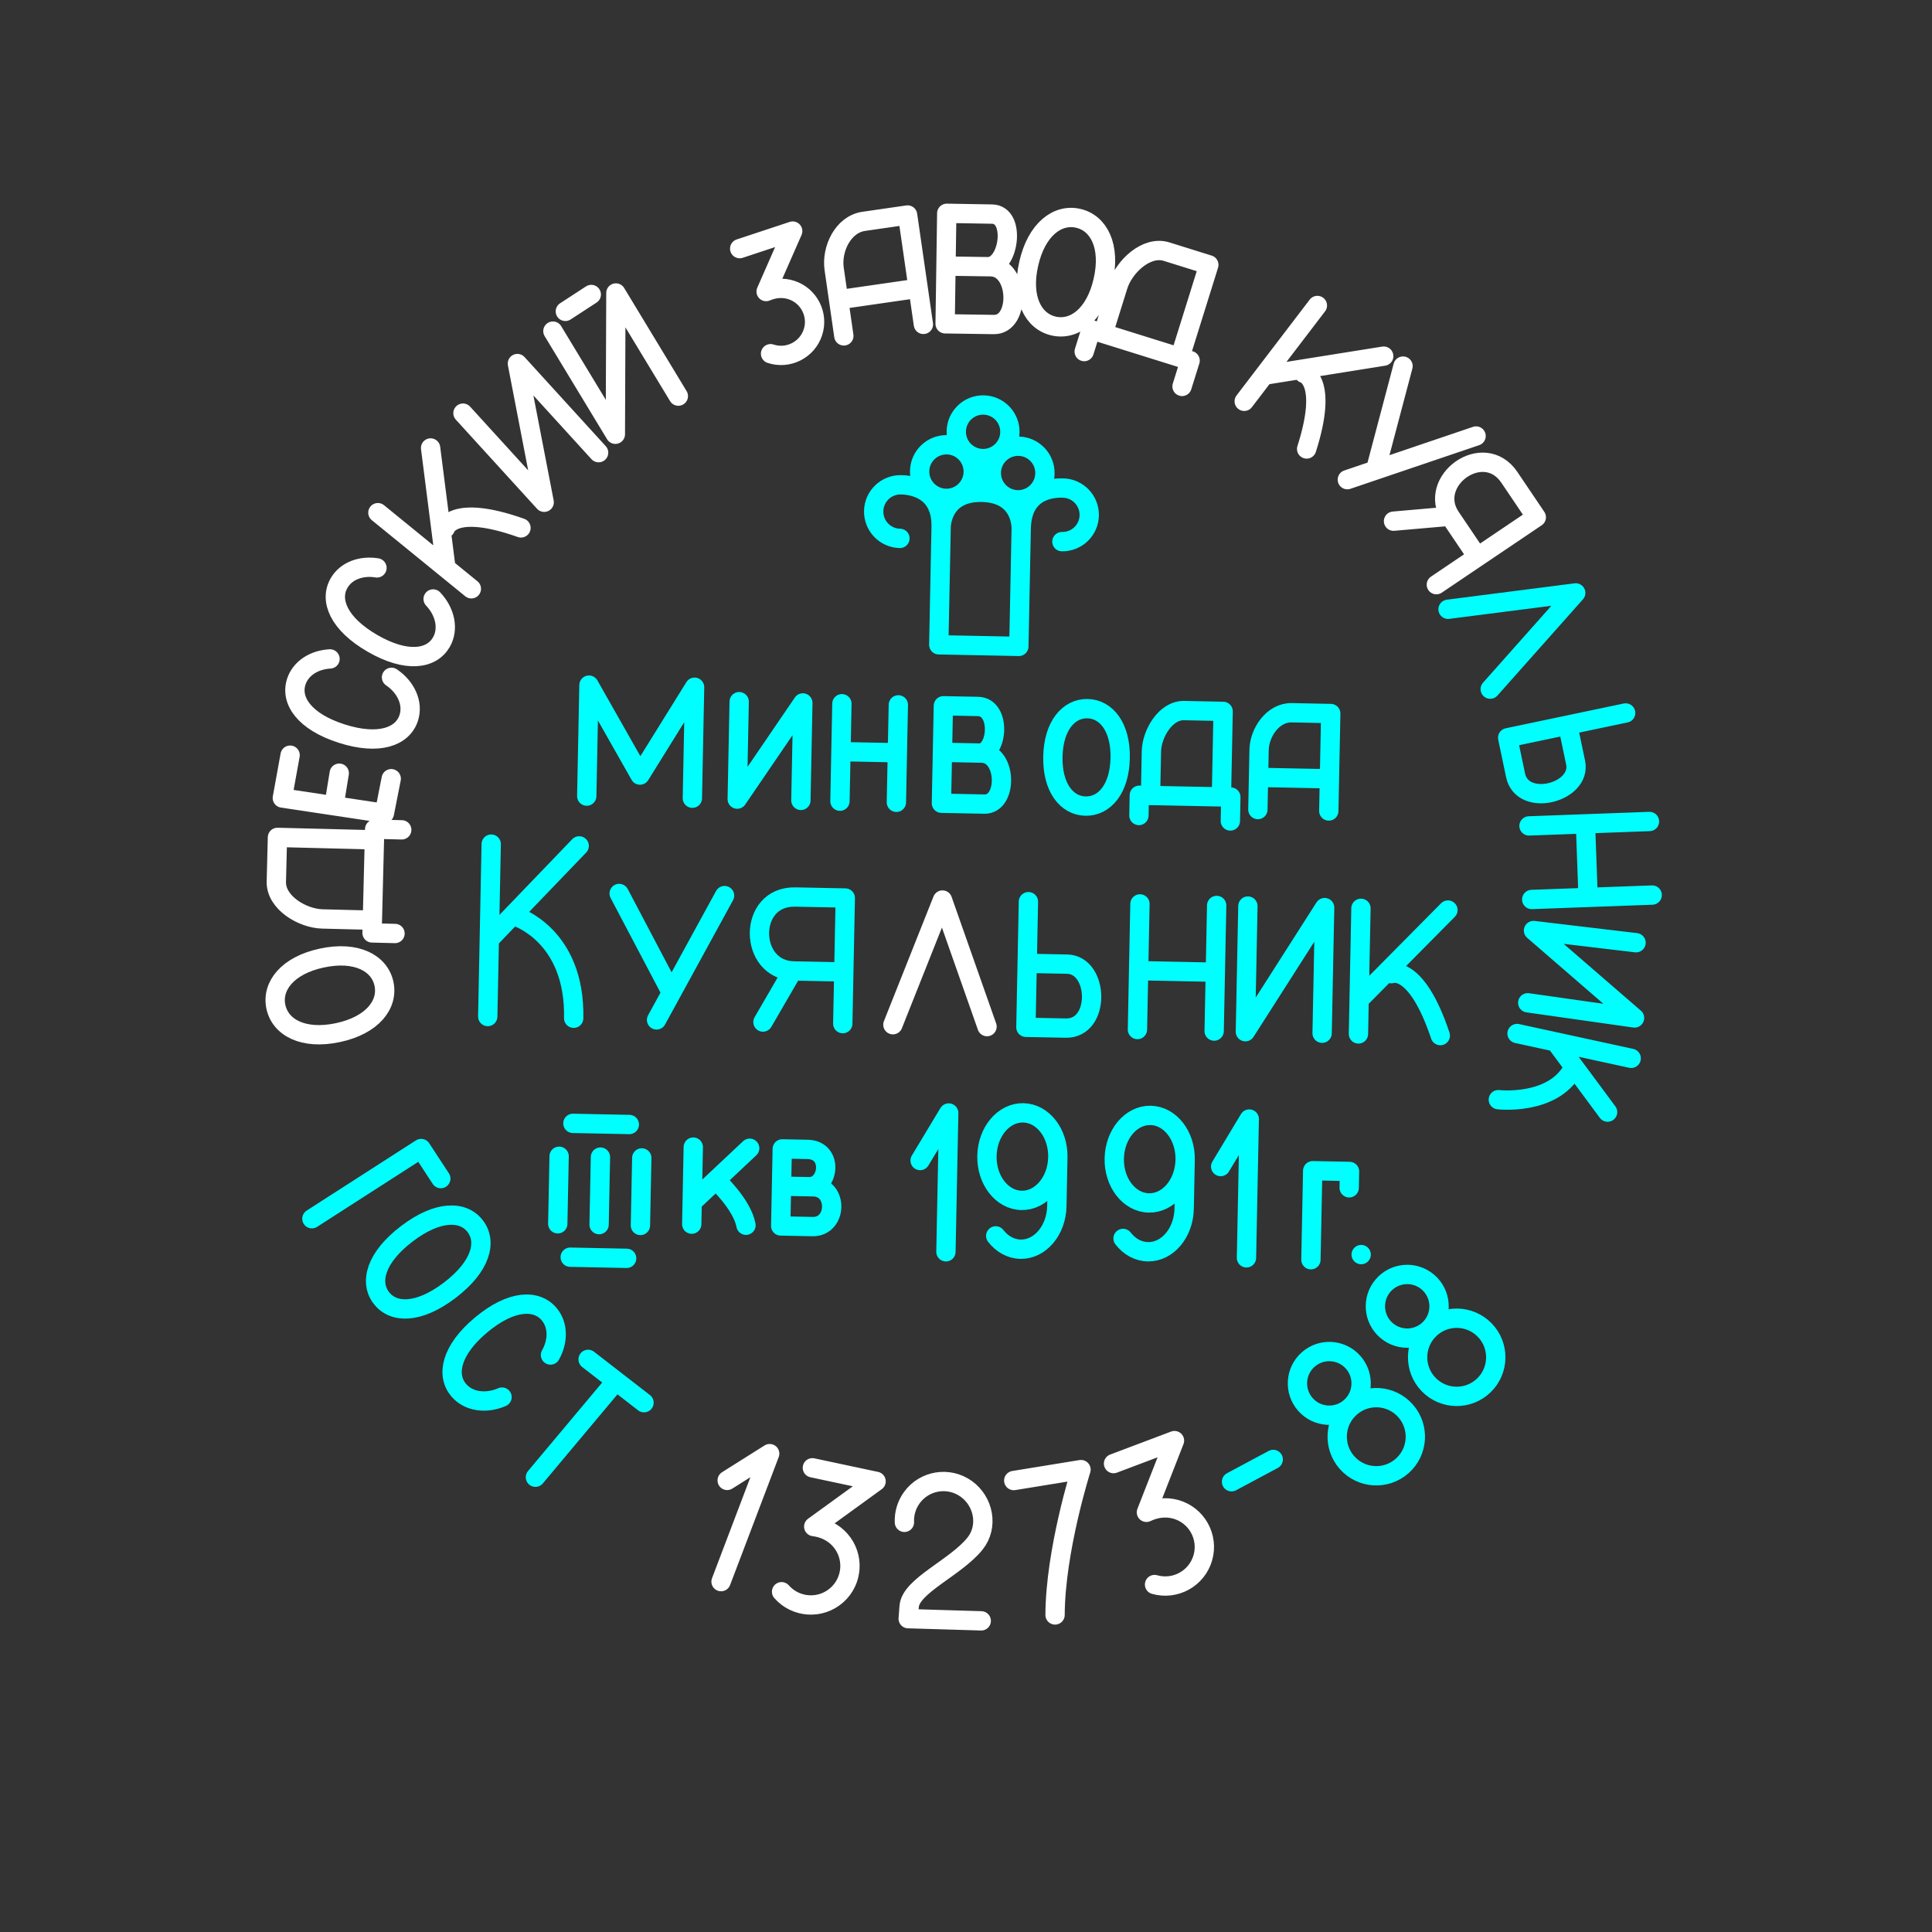 <?xml version="1.0" encoding="UTF-8"?>
<svg width="100" height="100" version="1.1" viewBox="0 0 100 100" xmlns="http://www.w3.org/2000/svg"><rect x="0" y="0" width="100" height="100" fill="#333333" stroke="none"/><path d="m82.066 42.744 0.134 3.656m3.177-3.88-6.236 0.229m6.376 3.579-6.236 0.229m4.863-9.654-6.107 1.282 0.407 1.94c0.358 1.704 3.436 0.905 3.109-0.653l-0.386-1.84m-6.217-6.096 6.609-0.847-4.426 4.981m1.942 16.234 5.528 0.785-5.229-4.525 5.307 0.631m-7.128 8.124s2.801 0.321 3.846-1.565m1.81 2.208-2.631-3.549m3.852 0.766-5.908-1.284m-5.769 19.532c0.738 0.838 0.658 2.116-0.181 2.854-0.838 0.738-2.116 0.658-2.854-0.181-0.738-0.838-0.658-2.116 0.181-2.854 0.838-0.738 2.116-0.658 2.854 0.181zm-2.713-2.513c0.602 0.683 0.536 1.724-0.147 2.326-0.683 0.602-1.724 0.536-2.326-0.147-0.602-0.683-0.536-1.724 0.147-2.326 0.683-0.602 1.724-0.536 2.326 0.147zm-6.296 6.181 2.158-1.155m10.948-6.694c0.778 0.802 0.758 2.082-0.044 2.86-0.802 0.778-2.082 0.758-2.86-0.044-0.778-0.802-0.758-2.082 0.044-2.86 0.802-0.778 2.082-0.758 2.86 0.044zm-2.83-2.38c0.634 0.653 0.618 1.697-0.035 2.33-0.653 0.634-1.697 0.618-2.33-0.035-0.634-0.653-0.618-1.697 0.035-2.33 0.653-0.634 1.697-0.618 2.33 0.035zm-42.201 5.095-4.106 4.9m2.727-6.1 2.894 2.242m-7.35-0.289c-0.831 0.36-1.74 0.24-2.249-0.368-0.65-0.778-0.399-2.059 1.169-3.369 1.568-1.31 2.873-1.331 3.523-0.553 0.471 0.564 0.469 1.392 0.066 2.111m-8.759-2.959c-0.614-0.806-0.305-2.075 1.32-3.313 1.625-1.238 2.93-1.199 3.545-0.393 0.614 0.806 0.305 2.075-1.32 3.313-1.625 1.238-2.93 1.199-3.545 0.393zm3.081-6.172-1.018-1.556-5.654 3.633m38.61-3.178c-0.025 1.251-0.867 2.249-1.88 2.229-1.013-0.02-1.815-1.051-1.789-2.302 0.025-1.251 0.867-2.249 1.88-2.229 1.013 0.02 1.815 1.051 1.789 2.302l-0.051 2.527c-0.025 1.251-0.867 2.249-1.88 2.229-0.507-0.01-0.96-0.273-1.284-0.69m9.805-3.934c-0.025 1.251-0.867 2.249-1.88 2.229-1.013-0.02-1.815-1.051-1.789-2.302 0.025-1.251 0.867-2.249 1.88-2.229 1.013 0.02 1.815 1.051 1.789 2.302l-0.051 2.527c-0.025 1.251-0.867 2.249-1.88 2.229-0.507-0.01-0.96-0.273-1.284-0.69m-10.503-4.032 1.48-2.46-0.144 7.184m14.22-4.412 1.48-2.46-0.144 7.184m5.937-0.168v0m-2.601 0.266 0.092-4.607 1.906 0.038-0.017 0.847m-28.034-1.988-1.311-0.026-0.08 3.988 1.648 0.033c1.281 0.026 1.347-2.033 0.041-2.059l-1.573-0.032 1.348 0.027c1.039 0.021 1.29-1.903-0.074-1.931zm-4.715 1.61s1.324 1.225 1.527 2.316m0.192-3.986-2.919 2.743m-0.001-2.802-0.08 3.988m-6.29 1.71 2.921 0.059m-2.782-6.986 2.921 0.059m0.644 1.73-0.07 3.495m-2.069-3.538-0.07 3.495m-2.069-3.538-0.07 3.495m21.982-39.333-0.027 1.324m2.032 2.036s0.084-1.845-2.035-1.888c-2.119-0.042-2.109 1.805-2.109 1.805m2.598-2.832c-0.015 0.766 0.593 1.399 1.359 1.415 0.766 0.015 1.399-0.593 1.415-1.359 0.015-0.766-0.593-1.399-1.359-1.415-0.766-0.015-1.399 0.593-1.415 1.359zm0.961-2.078c0.015-0.766-0.593-1.399-1.359-1.415-0.766-0.015-1.399 0.593-1.415 1.359-0.015 0.766 0.593 1.399 1.359 1.415 0.766 0.015 1.399-0.593 1.415-1.359zm-5.691 5.49c-0.766-0.015-1.374-0.649-1.359-1.415 0.015-0.766 0.649-1.374 1.415-1.359 0.285 0.006 2.119 0.058 2.076 2.177l-0.122 6.104 4.145 0.083 0.122-6.104c0.042-2.119 1.789-2.1 2.162-2.092 0.766 0.015 1.374 0.649 1.359 1.415-0.015 0.766-0.649 1.374-1.415 1.359m-4.589-3.599c-0.015 0.766-0.649 1.374-1.415 1.359-0.766-0.015-1.374-0.649-1.359-1.415 0.015-0.766 0.649-1.374 1.415-1.359 0.766 0.015 1.374 0.649 1.359 1.415zm-24.95 19.255-0.179 8.924m4.733-8.832-4.545 4.73m1.24-1.088s3.107 0.937 3.02 5.279m2.354-6.458 2.603 4.941m2.852-4.831-3.519 6.434m9.638 0.193 0.13-6.502-2.595-0.052c-2.48-0.05-2.422 3.78-0.077 3.827l2.489 0.05m-4.078 2.594 1.536-2.645m12.204-3.584-0.13 6.502 2.065 0.041c1.814 0.036 1.726-3.277 0.066-3.311l-1.959-0.039m9.702-2.998-0.13 6.502m-3.841-6.582-0.13 6.502m5.717-6.39-0.13 6.502 4.102-6.423-0.13 6.502m-9.392-3.235 3.813 0.076m7.589-3.306-0.13 6.502m4.632-6.412-4.488 4.533m1.561-1.24s1.282-0.53 2.532 3.204m-9.323-13.363 3.482 0.07m0.069 1.668 0.101-5.044-2.022-0.041c-0.961-0.019-1.669 1.014-1.687 1.921l-0.062 3.09m-1.886-0.731 0.087-4.351-2.022-0.041c-0.961-0.019-1.672 1.202-1.69 2.109l-0.045 2.247m4.131 1.357 0.025-1.236-4.737-0.095-0.021 1.048m-2.762-0.486c-0.962-0.019-1.723-0.94-1.691-2.557 0.032-1.617 0.83-2.506 1.792-2.487s1.723 0.94 1.691 2.557c-0.032 1.617-0.83 2.506-1.792 2.487zm-5.559-5.157-1.8-0.036-0.101 5.044 2.224 0.045c1.219 0.024 1.178-2.613-0.133-2.639l-2.039-0.041 1.906 0.038c0.981 0.02 1.147-2.386-0.058-2.411zm-6.877 2.342 2.696 0.054m0.05-2.479-0.101 5.044m-2.82-5.103-0.101 5.044m-5.216-5.151-0.101 5.044 3.396-4.978-0.101 5.044m-11.084-0.222 0.115-5.744 2.641 4.656 2.826-4.547-0.115 5.744" style="fill:none;stroke-linecap:round;stroke-linejoin:round;stroke:#0ff"/><path d="m38.286 12.869 2.744-0.908-1.375 3.129c0.417-0.18 0.876-0.222 1.317-0.076 0.909 0.301 1.403 1.281 1.103 2.191-0.301 0.909-1.281 1.403-2.191 1.103m15.922-7.009c1.063 0.242 1.698 1.438 1.291 3.226-0.406 1.788-1.496 2.593-2.559 2.351-1.063-0.242-1.698-1.438-1.291-3.226 0.406-1.788 1.496-2.593 2.559-2.351zm5.376 8.702 0.418-1.337-5.127-1.602-0.355 1.135m4.98 0.221 1.471-4.71-2.189-0.684c-1.04-0.325-2.201 0.779-2.508 1.761l-0.76 2.432m-8.108-6.176-0.084 5.719 2.522 0.037c1.382 0.02 1.32-2.97-0.166-2.991l-2.312-0.034 2.162 0.032c1.113 0.016 1.479-2.701 0.226-2.723zm-1.209 5.749-0.818-5.661-2.269 0.328c-1.079 0.156-1.679 1.442-1.532 2.461l0.501 3.468m-0.175-1.884 3.908-0.564m20.078 4.386s1.293 0.317 0.144 3.915m3.989-4.805-6.044 0.965m2.611-3.587-3.787 4.96m7.728 6.204 2.924-0.256m-0.707 3.542 5.173-3.489-1.393-2.064c-1.331-1.973-4.303 0.188-3.045 2.054l1.336 1.98m-0.015-6.175-6.664 2.259m2.883-5.878-1.37 5.18m-41.988-8.012 1.342-0.874m-1.986 1.896 3.232 5.338 0.028-7.312 3.232 5.338m-11.147 0.882 4.203 4.612-1.386-7.179 4.203 4.612m-7.936 3.915s0.357-1.282 3.918-0.021m-4.678-4.137 0.775 6.071m-3.503-2.722 4.838 3.94m-1.979 0.527c0.623 0.657 0.822 1.553 0.425 2.239-0.508 0.877-1.797 1.08-3.566 0.057-1.768-1.024-2.235-2.243-1.727-3.12 0.368-0.636 1.147-0.918 1.961-0.785m0.753 5.665c0.749 0.509 1.135 1.341 0.893 2.096-0.309 0.965-1.525 1.439-3.471 0.816-1.946-0.622-2.662-1.714-2.353-2.679 0.224-0.7 0.925-1.141 1.748-1.186m0.211 7.552 0.267-1.637m-2.543-0.933-0.403 2.217 5.282 0.795 0.354-1.794m-0.375 10.616c0.227 1.067-0.592 2.145-2.386 2.527s-2.981-0.269-3.209-1.335c-0.227-1.067 0.592-2.145 2.386-2.527 1.793-0.382 2.981 0.269 3.209 1.335zm0.919-7.969-1.401-0.035-0.135 5.37 1.188 0.03m-1.152-4.85-4.933-0.124-0.058 2.292c-0.027 1.089 1.353 1.903 2.381 1.929l2.547 0.064m38.406 28.127 3.154-1.19-1.452 3.712c0.477-0.23 1.01-0.3 1.531-0.152 1.074 0.307 1.696 1.426 1.39 2.5-0.307 1.074-1.426 1.696-2.5 1.39m-7.288-5.383 3.481-0.566s-1.329 4.185-1.343 7.522m-7.797-4.793c-0.02-0.439 0.103-0.888 0.38-1.273 0.653-0.906 1.917-1.111 2.823-0.458 0.906 0.653 1.152 1.948 0.458 2.823-0.992 1.25-3.332 2.185-3.416 3.258l-0.05 0.636 3.781 0.113m-8.74-7.922 3.297 0.702-3.227 2.34c0.526 0.064 1.012 0.292 1.371 0.7 0.738 0.838 0.658 2.116-0.181 2.854-0.838 0.738-2.116 0.658-2.854-0.181m-2.816-5.762 2.2-1.386-2.517 6.625m8.895-28.826 2.566-6.453 2.306 6.551" style="fill:none;paint-order:stroke markers fill;stroke-linecap:round;stroke-linejoin:round;stroke:#fff"/></svg>
